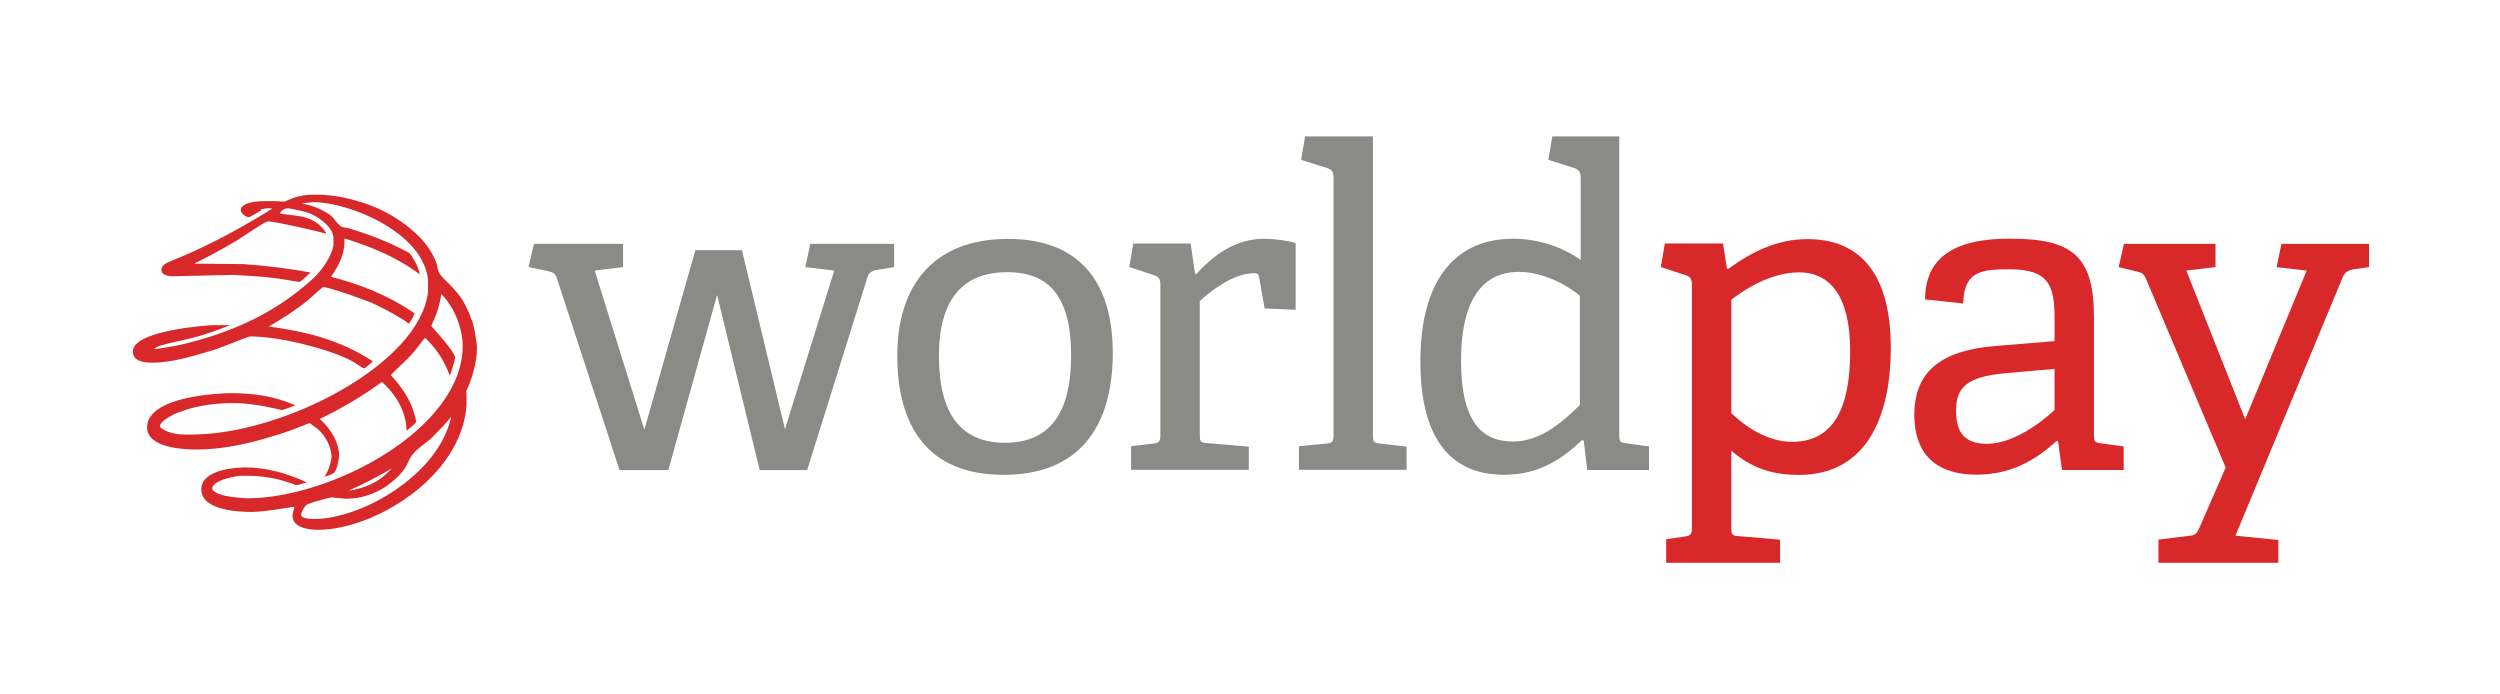 <?xml version="1.0" encoding="UTF-8"?>
<svg width="288px" height="80px" viewBox="0 0 288 80" version="1.1" xmlns="http://www.w3.org/2000/svg" xmlns:xlink="http://www.w3.org/1999/xlink">
    <title>worldpay</title>
    <g id="页面-1" stroke="none" stroke-width="1" fill="none" fill-rule="evenodd">
        <g id="画板" transform="translate(-253, -76)">
            <g id="编组" transform="translate(268, 91)">
                <path d="M167.001,31.651 C164.751,33.883 162.299,35.863 159.283,35.863 C155.709,35.863 153.31,33.58 153.31,26.52 C153.31,20.481 155.196,16.319 160.003,16.319 C162.708,16.319 165.464,17.79 167.001,19.061 L167.001,31.651 Z M174.965,39.145 L174.965,36.43 L172.359,36.075 C171.595,35.973 171.54,35.869 171.54,35.057 L171.54,0.714 L163.829,0.714 L163.369,3.414 L166.437,4.389 C166.897,4.536 167.098,4.896 167.098,5.407 L167.098,14.945 C165.107,13.525 162.35,12.505 159.284,12.505 C153.155,12.505 148.63,16.622 148.63,26.651 C148.63,35.964 152.441,39.693 158.267,39.693 C162.247,39.693 164.906,37.928 167.247,35.708 L167.449,35.758 L167.846,39.143 L174.965,39.143 L174.965,39.145 Z M147.042,39.12 L147.042,36.452 L143.981,36.099 C143.216,35.995 143.164,35.899 143.164,35.078 L143.164,0.716 L135.349,0.716 L134.889,3.417 L137.957,4.384 C138.468,4.537 138.624,4.893 138.624,5.455 L138.624,35.078 C138.624,35.846 138.52,36.048 137.806,36.099 L134.636,36.402 L134.636,39.12 L147.042,39.12 L147.042,39.12 Z M128.857,39.12 L128.857,36.452 L124.047,36.045 C123.264,35.995 123.212,35.846 123.212,35.028 L123.212,19.686 C124.416,18.563 127.08,16.473 129.433,16.473 C129.9,16.473 130.003,16.572 130.06,16.984 L130.686,20.534 L134.261,20.687 L134.261,12.999 C133.352,12.713 131.794,12.507 130.63,12.507 C127.08,12.507 124.519,14.693 122.809,16.572 L122.661,16.527 L122.164,13.051 L115.552,13.051 L115.092,15.758 L118.003,16.72 C118.516,16.873 118.672,17.23 118.672,17.79 L118.672,35.086 C118.672,35.846 118.568,36.001 117.854,36.099 L115.299,36.402 L115.299,39.12 L128.857,39.12 L128.857,39.12 Z M100.78,36.005 C95.755,36.005 93.166,32.76 93.166,26.005 C93.166,19.296 96.061,16.354 101.032,16.354 C105.953,16.354 108.393,19.296 108.393,25.954 C108.393,32.908 105.699,36.005 100.78,36.005 L100.78,36.005 Z M100.629,39.699 C109.313,39.699 113.193,34.18 113.193,25.645 C113.193,18.033 109.82,12.523 101.135,12.523 C92.453,12.523 88.366,17.98 88.366,25.955 C88.366,34.025 91.79,39.699 100.629,39.699 L100.629,39.699 Z M77.984,39.155 L84.884,17.087 C85.087,16.423 85.292,16.222 86.162,16.067 L88.004,15.77 L88.004,13.096 L78.341,13.096 L77.783,15.77 L81.104,16.17 L75.428,34.443 L70.473,13.823 L65.106,13.823 L59.228,34.495 L53.508,16.172 L56.777,15.77 L56.777,13.096 L46.506,13.096 L45.888,15.77 L48.087,16.222 C48.702,16.37 48.957,16.473 49.164,17.087 L56.369,39.149 L61.992,39.149 L67.608,18.975 L72.516,39.149 L77.984,39.155 L77.984,39.155 Z" id="Fill-2" fill="#8A8B87"></path>
                <path d="M221.684,32.24 C220.107,33.705 216.895,36.126 213.897,36.126 C211.503,36.126 210.336,35.017 210.336,32.29 C210.336,29.67 211.556,28.405 215.929,28.003 L221.682,27.496 L221.682,32.24 L221.684,32.24 Z M229.648,39.146 L229.648,36.43 L227.042,36.074 C226.276,35.973 226.224,35.87 226.224,35.061 L226.224,21.593 C226.224,14.54 223.802,12.496 216.589,12.496 C212.584,12.496 206.769,13.211 206.769,19.497 L211.165,19.961 C211.215,16.124 213.449,16.027 216.551,16.027 C220.969,16.027 221.684,17.865 221.684,21.593 L221.684,24.3 L214.823,24.861 C208.696,25.364 205.53,27.746 205.53,32.794 C205.53,35.37 206.347,39.68 212.723,39.68 C216.642,39.68 219.492,38.032 221.937,35.777 L222.087,35.823 L222.54,39.144 L229.648,39.144 L229.648,39.146 Z M184.449,19.53 C185.928,18.362 188.996,16.376 192.265,16.376 C195.43,16.376 198.141,18.564 198.141,25.479 C198.141,31.885 196.3,35.899 191.447,35.899 C188.736,35.899 186.187,34.273 184.449,32.594 L184.449,19.529 L184.449,19.53 Z M190.067,49.837 L190.067,47.17 L185.267,46.762 C184.503,46.711 184.449,46.562 184.449,45.744 L184.449,36.917 C186.85,39 189.301,39.711 192.213,39.711 C200.225,39.711 202.819,32.699 202.819,25.073 C202.819,16.13 198.953,12.547 193.237,12.547 C189.762,12.547 186.9,13.944 184.093,15.982 L183.944,15.93 L183.488,13.05 L176.789,13.05 L176.329,15.758 L179.242,16.72 C179.753,16.868 179.909,17.224 179.909,17.78 L179.909,45.794 C179.909,46.562 179.753,46.711 179.041,46.814 L176.945,47.118 L176.945,49.837 L190.067,49.837 Z" id="Fill-4" fill="#D9282A"></path>
                <path d="M25.108,41.542 C26.84,40.783 28.522,39.916 30.144,38.95 C28.505,40.786 26.749,41.272 25.108,41.542 L25.108,41.542 Z M21.218,44.788 C21.058,44.788 19.687,44.788 19.687,44.301 C19.687,44.033 20.126,43.162 20.51,43.059 C21.329,42.732 23.082,42.298 23.192,42.298 C23.353,42.298 24.781,42.462 24.94,42.462 C25.05,42.462 26.092,42.406 26.697,42.247 C27.544,42.042 28.354,41.713 29.103,41.272 C29.926,40.786 31.129,39.754 31.676,38.892 C32.002,38.404 32.17,37.759 32.556,37.322 C33.044,36.677 33.976,36.133 34.742,35.435 C35.508,34.672 36.279,33.865 36.986,33.001 C35.508,39.813 26.531,44.788 21.218,44.788 L21.218,44.788 Z M24.563,7.748 C27.352,8.345 30.529,9.532 33.263,12.238 C34.145,13.103 34.91,14.294 35.237,15.209 C35.397,15.588 35.397,16.183 35.674,16.56 C36.113,17.212 36.878,17.75 37.423,18.456 C38.137,19.21 38.575,20.024 38.96,20.888 C39.121,21.156 39.179,21.533 39.341,21.862 C39.559,22.291 39.944,24.345 39.944,25.107 C39.944,26.675 39.397,28.622 38.684,30.135 C38.684,30.191 38.742,30.191 38.742,30.348 L38.742,31.703 C38.139,40.03 28.008,46.032 21.657,46.032 C20.89,46.032 18.702,45.922 18.702,44.412 C18.702,44.244 18.813,43.757 18.921,43.38 C17.714,43.545 15.36,43.974 13.989,43.974 C12.953,43.974 8.19,43.922 8.19,41.382 C8.19,39 12.458,38.841 13.282,38.841 C15.577,38.841 17.989,39.486 20.344,40.568 C19.958,40.677 19.25,40.895 19.142,40.895 C18.974,40.895 18.755,40.73 18.537,40.677 C16.971,40.122 15.323,39.83 13.661,39.813 C12.735,39.813 12.568,39.754 11.474,40.03 C11.366,40.03 9.448,40.516 9.448,41.272 C9.448,41.81 10.98,42.138 11.306,42.189 C11.964,42.297 13.334,42.406 13.442,42.406 C23.192,42.406 38.303,34.403 38.303,24.832 C38.303,23.051 37.481,20.509 35.836,18.885 C35.728,19.589 35.565,20.344 35.289,21.106 C35.128,21.592 34.692,22.457 34.692,22.565 C34.692,22.565 37.423,25.538 37.423,26.189 C37.423,26.565 36.824,28.239 36.824,28.297 C36.279,26.835 35.508,25.375 33.976,23.916 C33.758,24.133 33.539,24.456 33.321,24.728 C33.044,25.107 32.718,25.485 32.387,25.863 C31.676,26.674 30.034,28.078 30.034,28.239 C30.034,28.239 32.002,30.191 32.663,32.457 C32.773,32.783 32.936,33.43 32.936,33.539 C32.936,33.866 31.842,34.568 31.842,34.622 C31.783,32.783 31.02,30.838 28.994,29 C26.741,30.641 24.34,32.069 21.823,33.271 C23.244,34.462 24.065,36.189 24.065,37.432 C24.065,38.028 23.74,39.325 23.461,39.488 C23.136,39.703 22.755,39.813 22.369,39.922 C22.807,39.378 23.192,38.138 23.192,37.598 C23.192,36.624 22.537,35.107 21.436,34.295 C21.166,34.133 20.781,33.756 20.671,33.756 C20.51,33.756 19.14,34.353 18.376,34.622 C17.474,34.944 16.56,35.232 15.637,35.486 C12.845,36.298 10.214,36.785 7.532,36.785 C6.492,36.785 1.943,36.677 1.943,34.244 C1.943,30.619 10.382,30.294 11.527,30.294 C14.048,30.294 16.459,30.568 19.032,31.701 C18.537,31.86 17.603,32.239 17.494,32.239 C17.334,32.239 14.484,31.432 11.913,31.432 C10.761,31.432 9.34,31.539 8.246,31.754 C7.366,31.918 6.492,32.136 5.726,32.457 C5.45,32.513 3.424,33.38 3.424,34.133 C3.424,34.244 3.751,34.462 3.971,34.568 C5.069,35.107 6.053,35.057 7.147,35.057 C17.494,35.057 33.371,26.995 34.307,18.615 L34.307,17.265 C33.808,11.803 25.266,8.288 21.107,8.288 C20.998,8.288 20.29,8.345 19.845,8.45 C20.124,8.556 20.452,8.556 20.729,8.666 C20.947,8.722 21.216,8.832 21.492,8.935 C21.931,9.101 22.695,9.478 23.19,9.907 C23.571,10.235 23.789,10.721 24.174,10.991 C24.45,11.265 24.998,11.207 25.434,11.374 C26.857,11.804 28.611,12.45 30.09,13.103 C30.691,13.422 31.454,13.75 32.116,14.127 C32.336,14.294 32.497,14.613 32.663,14.883 C32.934,15.318 33.262,16.021 33.37,16.616 C30.528,14.504 27.678,13.422 24.831,12.507 L24.668,12.507 C24.779,13.968 24.174,15.425 23.132,16.886 C26.257,17.7 29.537,18.885 32.771,21.106 C32.593,21.522 32.374,21.918 32.116,22.291 C30.747,21.316 29.266,20.562 27.899,19.915 C27.571,19.754 22.973,18.077 22.257,18.077 C22.091,18.077 20.997,19.16 20.398,19.645 C18.921,20.832 17.442,21.753 15.963,22.616 C19.957,23.16 23.957,24.024 27.949,26.616 C27.678,26.888 27.076,27.432 26.913,27.432 C26.805,27.432 25.763,26.674 25.16,26.401 C22.368,25.05 17.055,23.756 13.827,23.756 C13.552,23.756 10.38,25.107 9.61,25.318 C7.366,25.971 4.901,26.78 2.604,26.78 C1.834,26.78 0.303,26.728 0.303,25.485 C0.303,23.051 9.011,22.457 9.61,22.457 L11.526,22.457 C10.155,22.995 8.516,23.591 7.203,23.916 C5.943,24.244 4.63,24.456 3.422,24.832 C3.203,24.889 2.985,25.05 2.767,25.159 C2.767,25.159 2.714,25.215 2.876,25.215 C2.985,25.215 4.793,24.941 5.777,24.728 C10.76,23.539 16.124,21.591 21.056,17.104 C22.257,15.966 23.132,14.563 23.41,13.319 L23.41,12.238 C23.242,11.048 21.492,9.806 20.398,9.478 C19.687,9.262 18.318,8.992 18.156,8.992 C17.877,8.992 17.492,9.153 17.224,9.588 C18.971,9.966 20.997,9.588 22.535,11.751 C22.535,11.751 22.586,11.803 22.535,11.912 C22.091,11.751 16.729,10.503 15.853,10.503 C15.524,10.503 12.953,12.289 12.348,12.668 C10.723,13.633 9.061,14.535 7.366,15.369 L13.005,15.425 C15.468,15.588 18.264,15.913 20.779,16.4 C20.671,16.451 19.686,17.482 19.468,17.482 C19.358,17.482 17.602,17.156 16.729,17.047 C15.14,16.83 13.498,16.778 11.853,16.668 L4.738,16.828 C4.355,16.778 3.59,16.725 3.59,16.074 C3.59,15.588 4.189,15.266 4.63,15.1 C4.958,14.992 5.339,14.78 5.666,14.671 C9.174,13.21 12.785,11.265 16.35,9.044 C16.242,8.992 16.016,8.992 15.905,8.992 C15.745,8.992 15.306,9.044 14.979,9.153 C15.032,9.21 15.089,9.21 15.142,9.21 C14.651,9.478 13.829,10.016 13.661,10.016 C13.282,10.016 12.735,9.532 12.735,9.21 C12.735,8.238 14.979,8.18 15.142,8.18 C17.384,8.127 17.553,8.238 17.714,8.238 C17.821,8.238 18.755,7.751 19.36,7.641 C20.234,7.424 20.671,7.424 21.494,7.424 C22.426,7.424 23.519,7.532 24.563,7.751 L24.563,7.748 Z M247.466,49.838 L247.466,47.209 L242.522,46.71 L254.907,16.88 C255.159,16.319 255.569,16.119 256.184,16.016 L257.918,15.771 L257.918,13.097 L247.822,13.097 L247.266,15.771 L250.73,16.171 L243.646,33.304 L236.866,16.171 L240.226,15.771 L240.226,13.097 L229.68,13.097 L229.067,15.771 L231.155,16.274 C231.768,16.422 231.975,16.525 232.226,17.139 L241.4,38.862 L238.442,45.641 C238.136,46.357 237.937,46.666 237.324,46.71 L233.654,47.163 L233.654,49.838 L247.464,49.838 L247.466,49.838 Z" id="Fill-6" fill="#D9282A"></path>
            </g>
        </g>
    </g>
</svg>